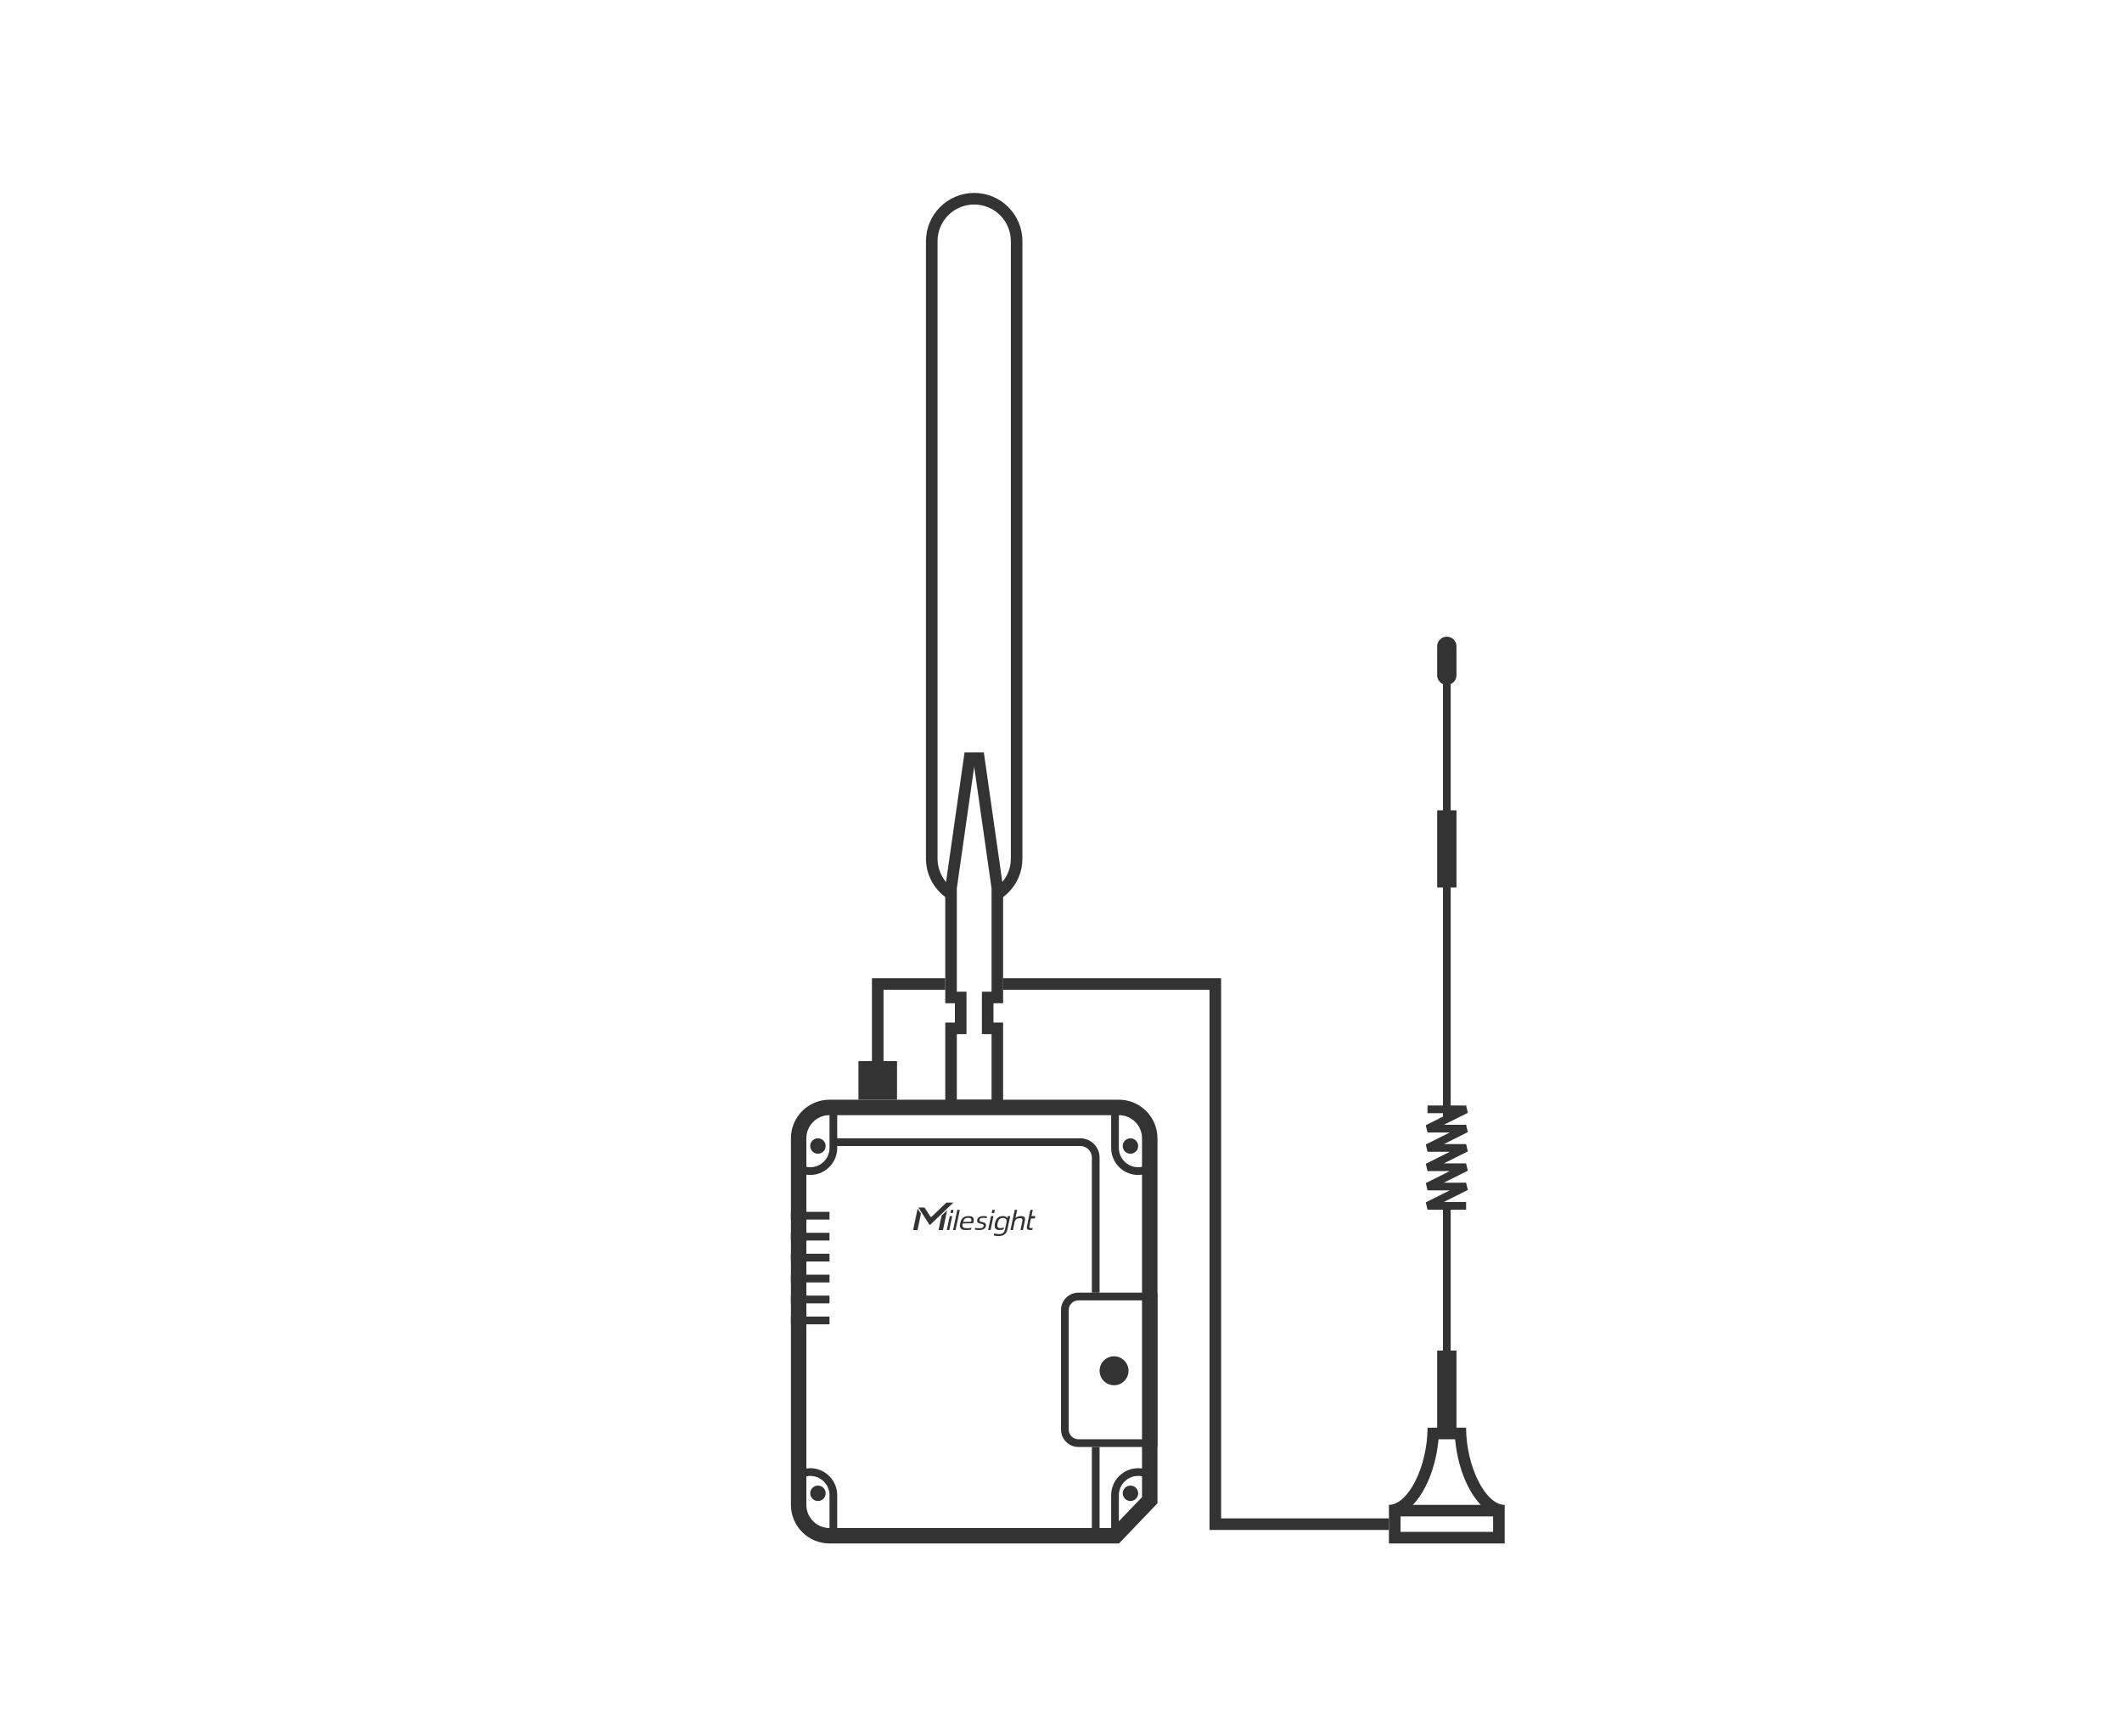 <svg width="110" height="90" viewBox="0 0 110 90" fill="none" xmlns="http://www.w3.org/2000/svg">
<path fill-rule="evenodd" clip-rule="evenodd" d="M58 57C59.105 57 60 57.895 60 59V77.918L58.01 79.999C58.007 79.999 58.003 80 58 80H43C41.895 80 41 79.105 41 78V59C41 57.895 41.895 57 43 57H58ZM41.898 76.505C41.864 76.508 41.832 76.513 41.8 76.519V78C41.8 78.663 42.337 79.2 43 79.2V77.5C43 77.328 42.956 77.165 42.879 77.023C42.864 76.995 42.847 76.968 42.829 76.941C42.721 76.782 42.569 76.654 42.39 76.578C42.33 76.553 42.266 76.534 42.201 76.52C42.169 76.514 42.136 76.508 42.102 76.505C42.069 76.501 42.035 76.5 42 76.5C41.965 76.5 41.931 76.501 41.898 76.505ZM43.4 59H56C56.552 59 57 59.448 57 60V67H56.6V60C56.599 59.669 56.331 59.4 56 59.4H43.4V59.5C43.4 59.597 43.391 59.691 43.372 59.782C43.357 59.857 43.334 59.93 43.307 60C43.154 60.398 42.826 60.71 42.416 60.838C42.285 60.879 42.145 60.9 42 60.9C41.932 60.9 41.865 60.894 41.8 60.884V76.115C41.865 76.106 41.932 76.1 42 76.1L42.144 76.107C42.802 76.174 43.325 76.698 43.393 77.356L43.4 77.5V79.2H56.6V75H57V79.2H57.6V77.5C57.6 76.727 58.227 76.1 59 76.1L59.144 76.107C59.163 76.109 59.181 76.112 59.2 76.115V60.883C59.135 60.892 59.068 60.9 59 60.9C58.227 60.9 57.6 60.273 57.6 59.5V57.8H43.4V59ZM59 76.5C58.448 76.5 58 76.948 58 77.5V78.852L59.2 77.597V76.519C59.136 76.506 59.069 76.5 59 76.5ZM43 57.8C42.337 57.8 41.8 58.337 41.8 59V60.48C41.864 60.493 41.931 60.5 42 60.5C42.035 60.5 42.069 60.498 42.102 60.494C42.136 60.491 42.169 60.486 42.201 60.48C42.267 60.466 42.33 60.446 42.39 60.421C42.419 60.408 42.448 60.394 42.477 60.379C42.59 60.317 42.69 60.234 42.772 60.136C42.792 60.111 42.811 60.085 42.829 60.059C42.865 60.006 42.896 59.949 42.921 59.89C42.946 59.83 42.966 59.767 42.98 59.701C42.986 59.669 42.992 59.635 42.995 59.602C42.998 59.568 43 59.534 43 59.5V57.8ZM58 59.5C58 60.052 58.448 60.5 59 60.5C59.069 60.5 59.136 60.493 59.2 60.48V59C59.2 58.379 58.728 57.868 58.123 57.807L58 57.8V59.5Z" fill="#333333"/>
<path d="M42.4 77C42.621 77 42.8 77.18 42.8 77.4C42.8 77.621 42.621 77.8 42.4 77.8C42.18 77.8 42 77.621 42 77.4C42 77.18 42.179 77 42.4 77Z" fill="#333333"/>
<path d="M58.6 77C58.821 77 59 77.18 59 77.4C59 77.621 58.82 77.8 58.6 77.8C58.379 77.8 58.2 77.621 58.2 77.4C58.2 77.18 58.379 77 58.6 77Z" fill="#333333"/>
<path d="M57.75 70.3C58.164 70.3 58.5 70.636 58.5 71.05C58.5 71.464 58.164 71.8 57.75 71.8C57.336 71.8 57 71.464 57 71.05C57 70.636 57.336 70.3 57.75 70.3Z" fill="#333333"/>
<path fill-rule="evenodd" clip-rule="evenodd" d="M60 75H55.904C55.436 75 55.051 74.644 55.005 74.188L55 74.096V67.904C55 67.405 55.405 67 55.904 67H60V75ZM55.904 67.4C55.626 67.401 55.401 67.626 55.4 67.904V74.096C55.401 74.374 55.626 74.599 55.904 74.6H59.6V67.4H55.904Z" fill="#333333"/>
<path d="M43 68.641H41V68.24H43V68.641Z" fill="#333333"/>
<path d="M43 67.555H41V67.154H43V67.555Z" fill="#333333"/>
<path d="M43 66.47H41V66.069H43V66.47Z" fill="#333333"/>
<path d="M43 65.384H41V64.983H43V65.384Z" fill="#333333"/>
<path d="M43 64.298H41V63.898H43V64.298Z" fill="#333333"/>
<path d="M43 63.212H41V62.812H43V63.212Z" fill="#333333"/>
<path d="M42.4 59C42.621 59 42.8 59.18 42.8 59.4C42.8 59.621 42.621 59.8 42.4 59.8C42.18 59.8 42 59.621 42 59.4C42 59.179 42.179 59 42.4 59Z" fill="#333333"/>
<path d="M58.6 59C58.821 59 59 59.179 59 59.4C59 59.621 58.82 59.8 58.6 59.8C58.379 59.8 58.2 59.621 58.2 59.4C58.2 59.18 58.379 59 58.6 59Z" fill="#333333"/>
<path d="M46.5 57H44.5V55H46.5V57Z" fill="#333333"/>
<path d="M49.233 63.031H49.361L49.208 63.755H49.081L49.233 63.031Z" fill="#333333"/>
<path d="M49.301 62.708H49.429L49.394 62.874H49.267L49.301 62.708Z" fill="#333333"/>
<path d="M49.626 62.708H49.755L49.534 63.755H49.406L49.626 62.708Z" fill="#333333"/>
<path d="M50.468 63.323C50.466 63.332 50.462 63.344 50.458 63.358C50.453 63.373 50.448 63.388 50.443 63.404L49.904 63.418C49.896 63.456 49.888 63.505 49.891 63.533C49.894 63.561 49.903 63.584 49.918 63.602C49.934 63.62 49.957 63.634 49.987 63.643C50.017 63.652 50.053 63.659 50.101 63.659C50.145 63.659 50.187 63.658 50.235 63.656C50.283 63.653 50.325 63.65 50.358 63.636L50.337 63.733C50.322 63.736 50.317 63.737 50.295 63.741C50.275 63.744 50.251 63.748 50.226 63.75C50.2 63.752 50.177 63.753 50.148 63.754C50.12 63.754 50.092 63.755 50.064 63.755C50.005 63.755 49.955 63.749 49.912 63.737C49.869 63.726 49.835 63.706 49.81 63.678C49.785 63.65 49.769 63.613 49.763 63.567C49.756 63.52 49.762 63.463 49.777 63.393C49.793 63.323 49.813 63.265 49.839 63.219C49.865 63.173 49.897 63.136 49.933 63.108C49.97 63.08 50.012 63.06 50.059 63.048C50.106 63.036 50.158 63.031 50.214 63.031C50.282 63.031 50.334 63.039 50.372 63.057C50.41 63.075 50.437 63.098 50.453 63.126C50.469 63.154 50.478 63.185 50.478 63.22C50.478 63.255 50.475 63.289 50.468 63.323ZM50.343 63.324C50.349 63.297 50.352 63.272 50.354 63.247C50.355 63.223 50.351 63.201 50.342 63.182C50.333 63.164 50.317 63.149 50.294 63.139C50.271 63.128 50.238 63.122 50.195 63.122C50.149 63.122 50.111 63.128 50.08 63.138C50.048 63.148 50.023 63.163 50.002 63.183C49.981 63.203 49.964 63.227 49.951 63.255C49.938 63.284 49.931 63.3 49.922 63.335L50.343 63.324Z" fill="#333333"/>
<path d="M51.079 63.407C51.063 63.39 51.04 63.377 51.011 63.366C50.981 63.355 50.945 63.345 50.903 63.336C50.873 63.33 50.849 63.324 50.83 63.318C50.812 63.312 50.798 63.306 50.789 63.297C50.78 63.289 50.775 63.279 50.773 63.268C50.771 63.257 50.772 63.242 50.776 63.224C50.785 63.184 50.804 63.157 50.835 63.143C50.866 63.129 50.909 63.122 50.965 63.122C51.002 63.122 51.036 63.125 51.069 63.13C51.099 63.135 51.123 63.141 51.143 63.148L51.164 63.05C51.147 63.045 51.124 63.041 51.095 63.037C51.059 63.033 51.021 63.031 50.983 63.031C50.888 63.031 50.814 63.048 50.759 63.083C50.704 63.118 50.67 63.164 50.658 63.221C50.651 63.25 50.649 63.276 50.651 63.298C50.654 63.319 50.661 63.338 50.675 63.354C50.688 63.369 50.707 63.383 50.733 63.394C50.759 63.405 50.793 63.416 50.835 63.424C50.872 63.432 50.9 63.439 50.922 63.446C50.943 63.453 50.959 63.461 50.97 63.47C50.981 63.48 50.987 63.491 50.989 63.504C50.99 63.518 50.989 63.535 50.984 63.556C50.975 63.597 50.953 63.626 50.919 63.641C50.885 63.656 50.838 63.664 50.778 63.664C50.76 63.664 50.741 63.663 50.72 63.662C50.7 63.661 50.679 63.659 50.659 63.656C50.639 63.654 50.62 63.651 50.602 63.647C50.584 63.644 50.568 63.64 50.555 63.636L50.534 63.733C50.544 63.736 50.558 63.738 50.576 63.741C50.593 63.744 50.612 63.747 50.633 63.748C50.654 63.75 50.676 63.752 50.698 63.753C50.719 63.754 50.74 63.755 50.76 63.755C50.857 63.755 50.935 63.739 50.993 63.706C51.052 63.673 51.088 63.622 51.104 63.552C51.111 63.518 51.113 63.489 51.109 63.466C51.105 63.442 51.095 63.423 51.079 63.407Z" fill="#333333"/>
<path d="M51.375 63.031H51.501L51.349 63.755H51.222L51.375 63.031Z" fill="#333333"/>
<path d="M51.443 62.708H51.57L51.535 62.874H51.408L51.443 62.708Z" fill="#333333"/>
<path d="M52.242 63.031L52.219 63.139C52.177 63.073 52.103 63.031 52.01 63.031H51.986C51.92 63.031 51.864 63.041 51.817 63.061C51.771 63.081 51.732 63.109 51.699 63.144C51.667 63.178 51.641 63.219 51.622 63.265C51.603 63.311 51.588 63.36 51.577 63.412C51.564 63.469 51.563 63.487 51.562 63.534C51.561 63.581 51.57 63.621 51.588 63.654C51.605 63.687 51.633 63.713 51.671 63.731C51.709 63.75 51.762 63.755 51.828 63.755C51.904 63.755 51.965 63.744 52.009 63.719C52.014 63.717 52.018 63.713 52.023 63.71L52.044 63.609C52.028 63.62 52.01 63.63 51.99 63.638C51.956 63.65 51.915 63.656 51.867 63.656C51.819 63.656 51.784 63.652 51.76 63.637C51.735 63.623 51.718 63.602 51.709 63.577C51.7 63.552 51.697 63.522 51.7 63.488C51.703 63.454 51.703 63.451 51.711 63.412C51.719 63.376 51.729 63.341 51.74 63.307C51.751 63.273 51.767 63.243 51.787 63.217C51.807 63.191 51.833 63.17 51.864 63.154C51.895 63.139 51.935 63.131 51.983 63.131C52.03 63.131 52.069 63.138 52.097 63.151C52.125 63.164 52.146 63.183 52.16 63.207C52.173 63.231 52.18 63.261 52.179 63.295C52.179 63.33 52.171 63.366 52.163 63.407L52.162 63.41C52.162 63.411 52.162 63.411 52.162 63.412C52.16 63.417 52.16 63.422 52.158 63.427L52.095 63.728C52.077 63.814 52.04 63.875 51.99 63.912C51.939 63.949 51.87 63.968 51.782 63.968C51.713 63.968 51.59 63.943 51.531 63.929L51.51 64.03C51.545 64.04 51.624 64.061 51.658 64.065C51.691 64.068 51.725 64.07 51.759 64.07C51.892 64.07 51.997 64.041 52.071 63.983C52.145 63.925 52.195 63.844 52.218 63.74L52.368 63.031L52.242 63.031Z" fill="#333333"/>
<path d="M53.137 63.178C53.135 63.148 53.126 63.123 53.111 63.101C53.096 63.079 53.072 63.062 53.041 63.049C53.009 63.037 52.967 63.031 52.916 63.031C52.891 63.031 52.866 63.033 52.84 63.037C52.815 63.041 52.79 63.047 52.765 63.056C52.76 63.058 52.755 63.06 52.75 63.062C52.71 63.077 52.671 63.103 52.639 63.132L52.728 62.708H52.602L52.381 63.755H52.508L52.604 63.295C52.622 63.262 52.645 63.23 52.666 63.21C52.687 63.191 52.71 63.176 52.733 63.165C52.756 63.154 52.78 63.147 52.805 63.144C52.829 63.141 52.854 63.139 52.88 63.139C52.911 63.139 52.936 63.143 52.954 63.152C52.972 63.16 52.985 63.172 52.993 63.187C53.001 63.203 53.005 63.222 53.004 63.245C53.003 63.267 52.997 63.293 52.991 63.322L52.9 63.755H53.026L53.126 63.277C53.134 63.241 53.139 63.208 53.137 63.178Z" fill="#333333"/>
<path d="M53.5 63.652C53.486 63.653 53.471 63.654 53.453 63.654C53.429 63.654 53.41 63.652 53.396 63.648C53.382 63.644 53.372 63.636 53.366 63.626C53.36 63.615 53.358 63.6 53.359 63.581C53.36 63.563 53.364 63.538 53.37 63.509L53.444 63.156H53.64L53.648 63.12L53.667 63.031H53.471L53.539 62.708H53.413L53.243 63.516C53.232 63.565 53.228 63.605 53.229 63.636C53.231 63.668 53.239 63.692 53.255 63.71C53.27 63.727 53.292 63.739 53.32 63.745C53.349 63.752 53.385 63.755 53.429 63.755C53.445 63.755 53.461 63.754 53.475 63.752C53.489 63.751 53.499 63.75 53.515 63.748L53.537 63.646C53.523 63.649 53.513 63.651 53.5 63.652Z" fill="#333333"/>
<path d="M47.568 62.641L47.333 63.755H47.561L47.74 62.908L47.568 62.641Z" fill="#333333"/>
<path d="M48.811 63.004L48.653 63.755H48.881L49.097 62.73L48.811 63.004Z" fill="#333333"/>
<path d="M49.058 62.333L48.294 63.064C48.275 63.084 48.242 63.08 48.227 63.056L47.944 62.617C47.933 62.599 47.913 62.588 47.892 62.588H47.608L47.614 62.598L48.177 63.474C48.188 63.49 48.211 63.493 48.224 63.479L49.422 62.333H49.058Z" fill="#333333"/>
<path d="M63.3 78.7H72V79.3H62.7V51.3H52V50.7H63.3V78.7Z" fill="#333333"/>
<path d="M49 51.3H45.8V55H45.2V50.7H49V51.3Z" fill="#333333"/>
<path fill-rule="evenodd" clip-rule="evenodd" d="M50.5 10C51.881 10 53 11.119 53 12.5V44.5L52.987 44.756C52.915 45.468 52.543 46.091 52 46.499V52H51.5V53H52V57.6H49V53H49.5V52H49V46.496C48.394 46.04 48 45.317 48 44.5V12.5C48 11.119 49.119 10 50.5 10ZM49.6 46.044V51.4H50.1V53.6H49.6V57H51.4V53.6H50.9V51.4H51.4V46.044L50.5 39.741L49.6 46.044ZM50.5 10.6C49.451 10.6 48.6 11.451 48.6 12.5V44.5C48.6 44.963 48.765 45.387 49.04 45.717L49 46L50 39H51L51.959 45.716C52.234 45.386 52.4 44.963 52.4 44.5V12.5C52.4 11.451 51.549 10.6 50.5 10.6Z" fill="#333333"/>
<path fill-rule="evenodd" clip-rule="evenodd" d="M75 33C75.276 33 75.5 33.224 75.5 33.5V35C75.5 35.205 75.376 35.38 75.2 35.457V42H75.5V46H75.2V57.3H76L76.09 57.679L74.848 58.3H76L76.09 58.679L74.848 59.3H76L76.09 59.679L74.848 60.3H76L76.09 60.679L74.848 61.3H76L76.09 61.679L74.848 62.3H76V62.7H75.2V70H75.5V74H76C76 76 77 78 78 78V80H72V78C73 78 74 76 74 74H74.5V70H74.8V62.7H74L73.91 62.321L75.152 61.7H74L73.91 61.321L75.152 60.7H74L73.91 60.321L75.152 59.7H74L73.91 59.321L75.152 58.7H74L73.91 58.321L74.8 57.876V57.7H74V57.3H74.8V46H74.5V42H74.8V35.457C74.624 35.38 74.5 35.205 74.5 35V33.5C74.5 33.224 74.724 33 75 33ZM72.6 79.4H77.4V78.6H72.6V79.4ZM74.57 74.6C74.493 75.483 74.253 76.337 73.912 77.019C73.726 77.391 73.5 77.731 73.239 78H76.761C76.5 77.731 76.274 77.391 76.088 77.019C75.747 76.337 75.507 75.483 75.43 74.6H74.57Z" fill="#333333"/>
</svg>

